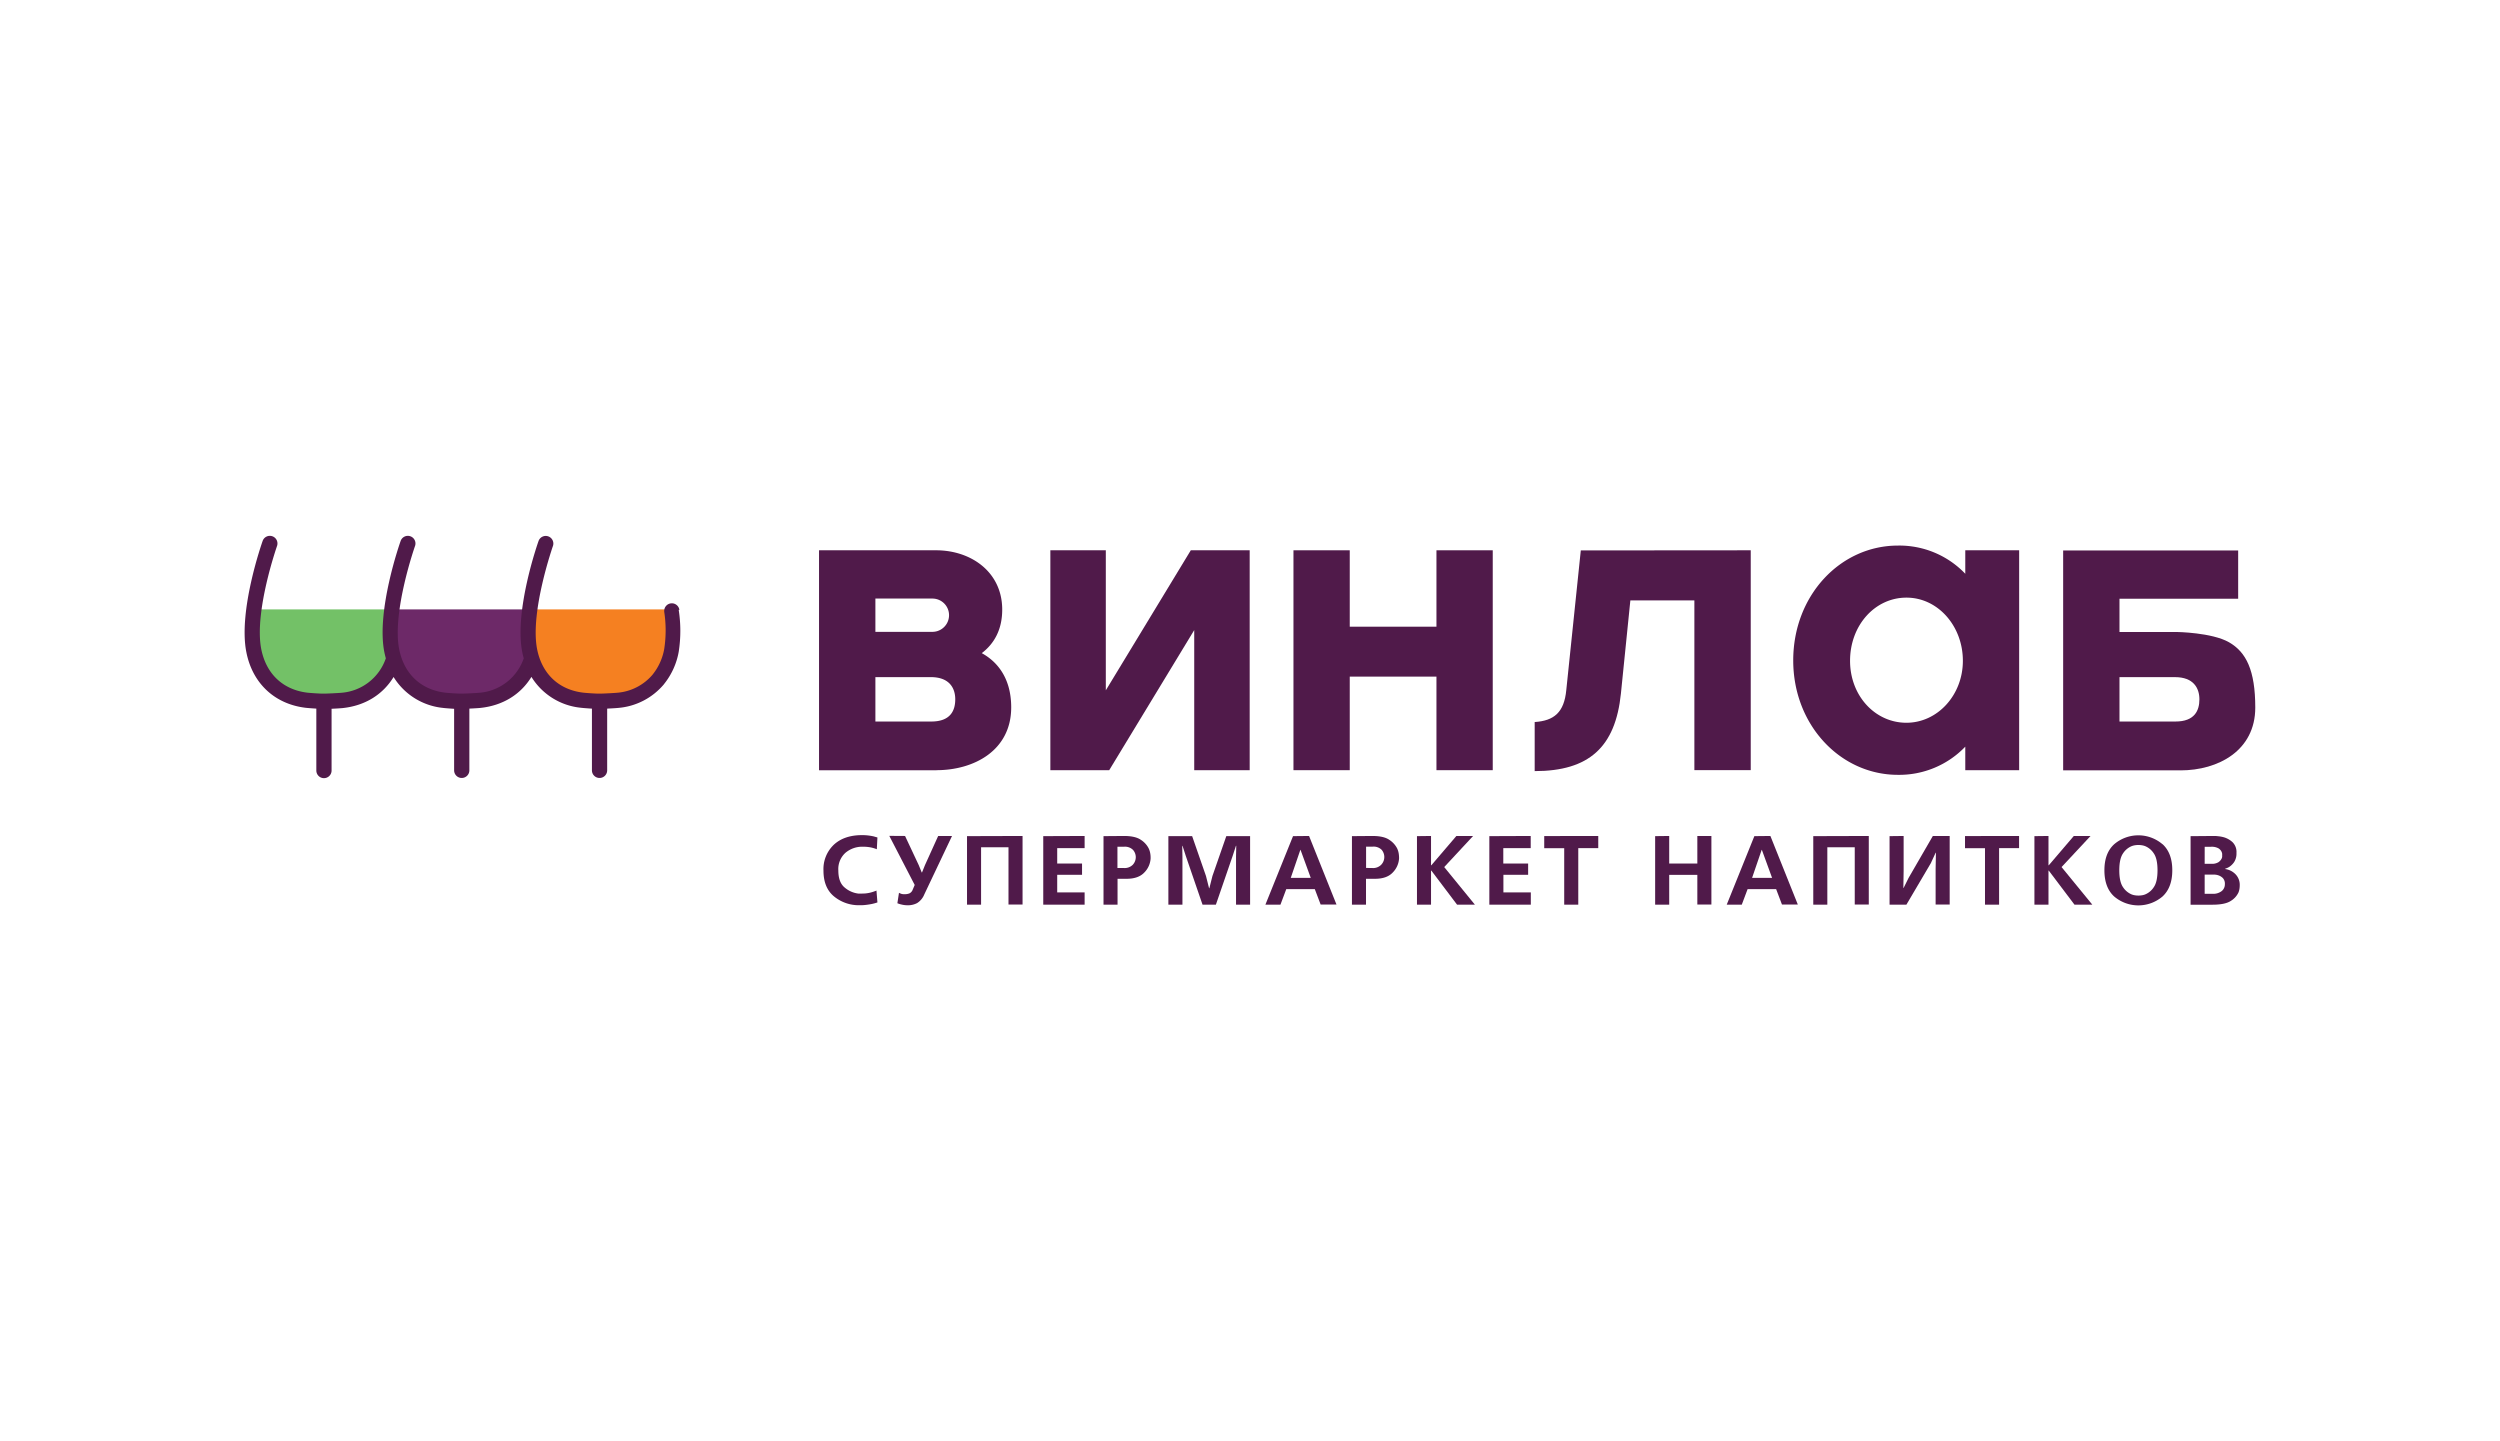 <?xml version="1.0" encoding="UTF-8"?> <svg xmlns="http://www.w3.org/2000/svg" viewBox="0 0 911.93 525.64"> <defs> <style>.cls-1{fill:none;}.cls-2{fill:#73c167;}.cls-3{fill:#6d2968;}.cls-4{fill:#f58021;}.cls-5{fill:#501a4a;}</style> </defs> <g id="Слой_2" data-name="Слой 2"> <g id="Слой_1-2" data-name="Слой 1"> <rect class="cls-1" width="911.93" height="525.64"></rect> <path class="cls-2" d="M92.51,222.29s-5,22.54,8.32,29.33,34.75,2.5,38.37-2.78a29.24,29.24,0,0,0,4.45-8.93V222.29"></path> <path class="cls-3" d="M142.56,222.29s-5,22.54,8.32,29.33,34.76,2.5,38.37-2.78a29.32,29.32,0,0,0,4.44-8.93V222.29"></path> <path class="cls-4" d="M193.72,222.29s-5,22.54,8.32,29.33,34.76,2.5,38.37-2.78a29.24,29.24,0,0,0,4.45-8.93V222.29"></path> <path class="cls-5" d="M247.82,222.47a2.78,2.78,0,0,0-5.53.53v.06a.52.52,0,0,0,0,.11,44.54,44.54,0,0,1,0,13.55,20.55,20.55,0,0,1-4.16,9.25l-.14.19a18.91,18.91,0,0,1-12.91,6.54c-.84.09-5.08.31-6,.31h-.94c-1,0-4.48-.23-5.47-.36-8.92-1.09-15-6.9-16.76-15.93-2.61-13.54,5.74-37.4,5.82-37.65a2.78,2.78,0,0,0-5.24-1.84c-.37,1-8.93,25.52-6,40.55.15.8.34,1.58.56,2.35a18.69,18.69,0,0,1-16.29,12.58c-.85.09-5.09.3-6,.3h-.93c-1,0-4.48-.23-5.47-.35-8.92-1.1-15-6.91-16.77-15.93-2.6-13.55,5.74-37.41,5.83-37.65a2.78,2.78,0,0,0-5.24-1.85c-.37,1-8.94,25.52-6,40.55.16.8.35,1.59.56,2.36a18.64,18.64,0,0,1-16.28,12.57c-.85.09-5.09.3-6,.3h-.94c-1,0-4.48-.23-5.46-.35-8.93-1.1-15-6.91-16.77-15.93-2.63-13.55,5.71-37.41,5.79-37.65a2.78,2.78,0,0,0-5.24-1.85c-.36,1-8.93,25.52-6,40.54,2.19,11.39,10.24,19,21.55,20.4.76.09,2.52.23,4,.31V281a2.78,2.78,0,1,0,5.56.14h0v-22.6c1.59-.07,3.41-.18,4-.25,8.2-.85,14.71-4.93,18.62-11.34a24,24,0,0,0,18.08,11.28c.76.1,2.53.23,4,.32V281a2.78,2.78,0,0,0,5.56,0h0V258.48c1.6-.07,3.41-.18,4-.25,8.2-.85,14.72-4.92,18.64-11.32a23.94,23.94,0,0,0,18.07,11.26c.76.1,2.52.23,4,.32V281a2.78,2.78,0,0,0,5.56,0h0V258.48c1.6-.07,3.41-.18,4-.25a24.38,24.38,0,0,0,16.67-8.59l.16-.22a26.09,26.09,0,0,0,5.26-11.64,49.52,49.52,0,0,0,0-15.31"></path> <path class="cls-5" d="M793.39,247H773.13v16.19h20.42c7,0,8.73-4,8.73-8.11S800.09,247,793.4,247Zm2,34H752.58v-80.2h63.84v17.59H773.13v12.14H794s12.82.17,19.08,3.75,9.58,10.23,9.58,23.83c0,15.71-13.56,22.9-27.25,22.9Z"></path> <path class="cls-5" d="M339.58,247H319.32v16.19h20.4c7,0,8.73-4,8.73-8.11s-2.18-8.08-8.87-8.08Zm-20.26-16.52h20.87a6.07,6.07,0,1,0-.15-12.14H319.32Zm22.28,50.48H298.76V200.73h42.69c12.76,0,24.13,7.91,24.13,21.64,0,7.32-2.94,12.44-7.46,15.88,5.14,2.8,10.74,8.57,10.74,19.79C368.85,273.75,355.29,280.94,341.6,280.94Z"></path> <polygon class="cls-5" points="383.14 200.73 403.37 200.73 403.37 251.81 434.37 200.73 455.85 200.73 455.85 280.94 435.62 280.94 435.62 229.84 404.61 280.94 383.14 280.94 383.14 200.73"></polygon> <polygon class="cls-5" points="492.35 280.94 471.82 280.94 471.82 200.73 492.35 200.73 492.35 228.6 523.98 228.6 523.98 200.73 544.51 200.73 544.51 280.94 523.98 280.94 523.98 246.81 492.35 246.81 492.35 280.94"></polygon> <path class="cls-5" d="M638.62,200.73v80.2H618.06V219H594.71l-3.44,33.94c-2,19.63-11.69,28.34-31.46,28.34v-17.9c7-.47,10.75-3.43,11.53-11.68l5.29-50.92Z"></path> <path class="cls-5" d="M695.4,218c-11.38,0-20.55,10-20.55,23.05,0,12.79,9.17,22.59,20.55,22.59S716,253.52,716,241.05c0-12.76-9.18-23.05-20.55-23.05Zm41.13,62.94H716.88v-8.58a33.36,33.36,0,0,1-24.58,10.28c-20.88,0-38.18-18.07-38.18-41.73,0-23.84,17.3-41.9,38.18-41.9a33.22,33.22,0,0,1,24.58,10.29v-8.58h19.65Z"></path> <path class="cls-5" d="M320.06,329.18a17.35,17.35,0,0,1-2.38.63c-.82.15-1.65.27-2.49.34l-.85.05-.82,0a14.21,14.21,0,0,1-9.24-3.17q-3.9-3.17-3.9-9.45a12.26,12.26,0,0,1,3.77-9.44q3.78-3.51,10.31-3.51a18.91,18.91,0,0,1,2.26.13c.69.08,1.36.2,2,.34l.67.2c.23.05.45.12.67.19l-.22,4.29a12.27,12.27,0,0,0-2.45-.71,14.77,14.77,0,0,0-2.57-.21,9.49,9.49,0,0,0-6.44,2.23,8,8,0,0,0-2.58,6.42c0,2.86.75,4.93,2.27,6.2a9.41,9.41,0,0,0,5,2.24l.71,0,.67,0a12,12,0,0,0,2.67-.27,13.56,13.56,0,0,0,2.06-.62l.28-.09a1.46,1.46,0,0,0,.25-.13Z"></path> <path class="cls-5" d="M330.14,304.94l5,10.66,1.08,2.64h.11l1.08-2.68,4.81-10.62h5.05l-10.11,21.31a6.62,6.62,0,0,1-2.63,3.17,7.14,7.14,0,0,1-3.36.8,9.77,9.77,0,0,1-1.79-.16,13.41,13.41,0,0,1-1.39-.34l-.34-.13a1.66,1.66,0,0,1-.31-.12l.58-3.79c.19.09.38.18.56.25a4.56,4.56,0,0,0,.52.18l.52.07a5.46,5.46,0,0,0,.56,0,4.79,4.79,0,0,0,1.59-.27,2.39,2.39,0,0,0,1.27-1.42l.72-1.68-9.27-17.91Z"></path> <path class="cls-5" d="M373,304.94v25h-5.13V309.05h-10V330h-5.13v-25Z"></path> <path class="cls-5" d="M395.64,304.94v4.43h-10V315h9.06v4.11h-9.06v6.4h10V330H380.55v-25Z"></path> <path class="cls-5" d="M410,304.94q4.13,0,6.16,1.41a8.07,8.07,0,0,1,2.83,3.09,6.83,6.83,0,0,1,.58,1.81,8.6,8.6,0,0,1,.14,1.52v.39a7.94,7.94,0,0,1-2.29,5.1c-1.43,1.53-3.6,2.3-6.48,2.3h-3.29V330h-5.12v-25Zm0,11.69a4.14,4.14,0,0,0,3.22-1.2,4.08,4.08,0,0,0,1.08-2.8,4,4,0,0,0-1-2.6,4.14,4.14,0,0,0-3.34-1.16h-2.35v7.76Z"></path> <path class="cls-5" d="M438.65,330l-6.14-17.88-1.15-3.57h-.11l.07,3.86V330h-5.13v-25h8.67l5.05,14.55,1.12,4.44h.11l1.12-4.44,5.06-14.55H456v25h-5.13V312.38l.08-3.86h-.11l-1.16,3.57L443.52,330Z"></path> <path class="cls-5" d="M477.51,304.94l10,25h-5.78l-2.13-5.62H469.2L467.07,330h-5.49l10.08-25Zm.61,15.27L474.4,310h-.07l-3.5,10.23Z"></path> <path class="cls-5" d="M500.62,304.94q4.13,0,6.16,1.41a8.27,8.27,0,0,1,2.84,3.09,7.22,7.22,0,0,1,.58,1.81,11,11,0,0,1,.14,1.52v.39a8,8,0,0,1-2.3,5.1q-2.15,2.3-6.48,2.3h-3.28V330h-5.13v-25Zm0,11.69a4.1,4.1,0,0,0,3.21-1.2A4.07,4.07,0,0,0,504,310a4.14,4.14,0,0,0-3.34-1.16h-2.35v7.76Z"></path> <path class="cls-5" d="M522,304.94v10.69h.11l9.14-10.69h6.1l-10.54,11.34L538,330h-6.5l-9.39-12.44H522V330h-5.13v-25Z"></path> <path class="cls-5" d="M558.36,304.94v4.43h-10V315h9.06v4.11H548.4v6.4h10V330H543.27v-25Z"></path> <path class="cls-5" d="M583,304.94v4.43h-7.29V330h-5.13v-20.6h-7.29v-4.43Z"></path> <path class="cls-5" d="M608.88,304.94V315h10.26V304.94h5.13v25h-5.13V319.13H608.88V330h-5.13v-25Z"></path> <path class="cls-5" d="M645.79,304.94l10,25h-5.78l-2.13-5.62H637.48L635.35,330h-5.49l10.08-25Zm.61,15.27L642.68,310h-.07l-3.5,10.23Z"></path> <path class="cls-5" d="M681.68,304.94v25h-5.12V309.05h-10V330h-5.13v-25Z"></path> <path class="cls-5" d="M694.39,304.94v12.87l-.1,6.08h.1l1.81-3.65,8.85-15.3h6.14v25h-5.13V317.06l.11-6h-.11l-1.74,3.79L695.4,330h-6.14v-25Z"></path> <path class="cls-5" d="M736.5,304.94v4.43h-7.29V330h-5.14v-20.6h-7.29v-4.43Z"></path> <path class="cls-5" d="M747.23,304.94v10.69h.11l9.13-10.69h6.11L752,316.28,763.22,330h-6.5l-9.39-12.44h-.1V330H742.1v-25Z"></path> <path class="cls-5" d="M788.84,307.93q3.55,3.26,3.55,9.52T788.84,327a13.59,13.59,0,0,1-17.66,0q-3.54-3.24-3.55-9.51t3.55-9.52a13.56,13.56,0,0,1,17.66,0Zm-10,.39a5.93,5.93,0,0,0-1.3.34,6.93,6.93,0,0,0-3.09,2.59c-.92,1.3-1.39,3.37-1.39,6.21s.47,4.91,1.39,6.2a7,7,0,0,0,3.09,2.59,5.42,5.42,0,0,0,1.3.34,7.91,7.91,0,0,0,2.38,0,5.19,5.19,0,0,0,1.3-.34,6.87,6.87,0,0,0,3.09-2.59q1.39-1.95,1.39-6.2t-1.39-6.21a6.87,6.87,0,0,0-3.09-2.59,5.65,5.65,0,0,0-1.3-.34A7.91,7.91,0,0,0,778.82,308.32Z"></path> <path class="cls-5" d="M807.39,304.94c.42,0,1,0,1.67.09a11.78,11.78,0,0,1,2.12.38,8,8,0,0,1,3.17,1.78,5,5,0,0,1,1.45,3.94,5.72,5.72,0,0,1-.81,3.26,6.3,6.3,0,0,1-1.79,1.81,4.64,4.64,0,0,1-.8.41q-.39.17-.72.27V317a6.46,6.46,0,0,1,3.76,1.89,5.52,5.52,0,0,1,1.55,4.08,8,8,0,0,1-.09,1.2,6.47,6.47,0,0,1-.34,1.31,7.14,7.14,0,0,1-2.78,3.12q-2.1,1.41-6.72,1.41h-8v-25Zm-3.19,10.15h2.5a4.43,4.43,0,0,0,2.47-.55,3.45,3.45,0,0,0,1.14-1.2,2.4,2.4,0,0,0,.27-.75,4.07,4.07,0,0,0,0-.61,4,4,0,0,0,0-.59,3.13,3.13,0,0,0-.2-.66,3,3,0,0,0-1.16-1.29,5.1,5.1,0,0,0-2.74-.56h-2.27Zm0,10.94h2.86a5,5,0,0,0,3.37-1,3.17,3.17,0,0,0,1.14-2.52,3,3,0,0,0-.74-2.22,4.25,4.25,0,0,0-1.64-1,5,5,0,0,0-1.25-.25c-.4,0-.69,0-.88,0H804.2Z"></path> </g> </g> </svg> 